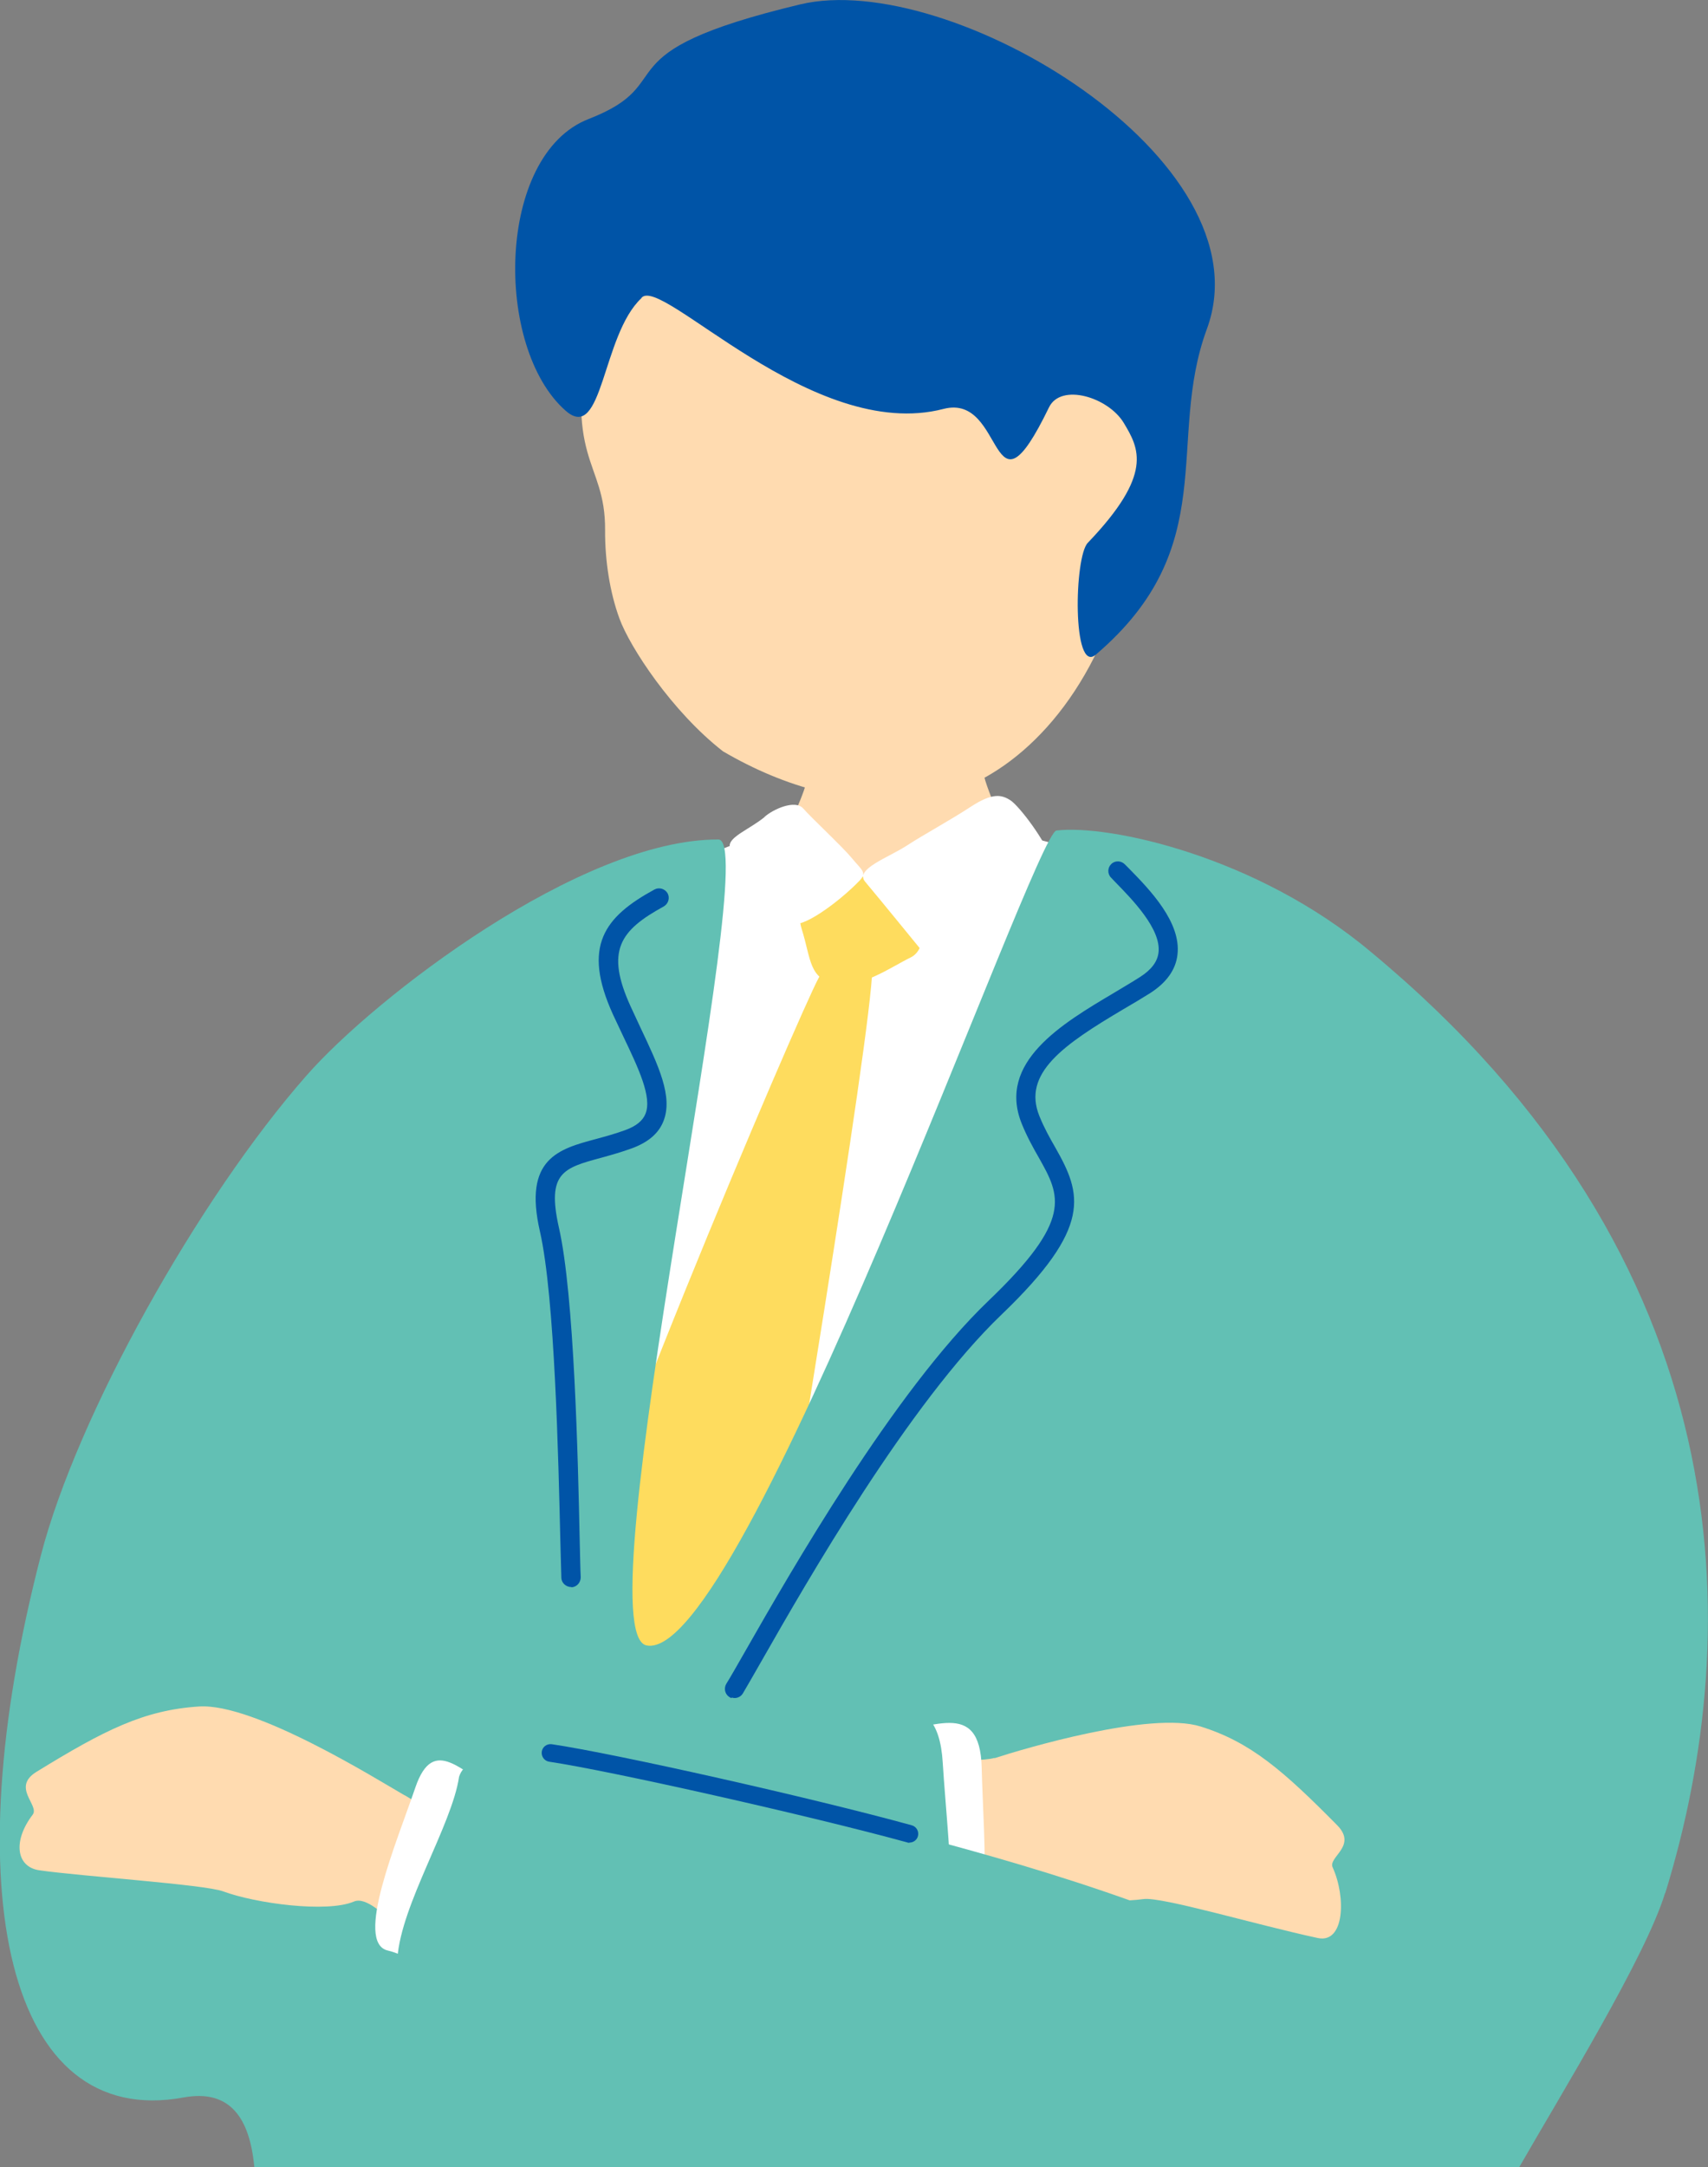 <?xml version="1.0" encoding="UTF-8"?>
<svg id="b" data-name="レイヤー 2" xmlns="http://www.w3.org/2000/svg" viewBox="0 0 82 103.98" width="82" height="103.98">
  <rect x="0" y="0" width="82" height="103.98" fill="#808080" stroke="none"/>
  <g id="c" data-name="レイヤー 1">
    <g>
      <g>
        <path d="M53.15,30.17c-2.05,5.05-5.71,7.82-8.98,8.16-3.27.33-6.45-.52-9.46-2.28-2.45-1.91-4.47-5-4.97-6.37-.46-1.25-.7-2.78-.69-4.25.02-3.45-2.1-3.18-.63-10.29.45-2.16.56-6.74,9.33-8.17,7.7-1.26,25.47,6.93,15.4,23.21Z" style="fill: #ffdbb0;"/>
        <path d="M30.79,14.31c-1.9,1.78-1.84,6.97-3.63,5.4-3.45-3.02-3.34-12.28,1.1-14,4.57-1.78.33-3.15,10.16-5.5,7.17-1.71,22.52,7.46,19.52,15.58-1.98,5.37.76,10.43-5.33,15.62-1.14.97-1.04-4.73-.38-5.37,3.15-3.29,2.46-4.52,1.72-5.75s-3.02-1.93-3.59-.74c-2.88,5.93-2.05-.71-5.06.07-6.31,1.64-13.6-6.48-14.51-5.32Z" style="fill: #0054a7;"/>
      </g>
      <path d="M46.05,29.61c-.35,0-4.97.49-5.41.46-.15.8-1.7,6.87-2.05,7.87-1.77,5-7.72,9.78-6.38,10.77,5.24,4.53,15.86,7.19,19.17,2.87,1.53-2.24-3.68-12.41-4.13-14.32-.33-1.4-1.18-7.13-1.2-7.66Z" style="fill: #ffdbb0;"/>
      <g>
        <path d="M60.19,79.9c-.19-1.6-.4-4.18-.26-5.04-1.79-10.27.54-14.68.22-24.99-.31-1.92-4.42-7.6-4.78-7.75-1.27-.59-7.45-2.76-8.72-2.15-.67.32-2.06,1.01-3.93,1.81-1.67.71-3.79-.59-4.48-1.5-.89-1.16-7.13,1.79-7.49,3.02-2.81,13.16-6.15,24.54-8.74,38.51-.72,3.92-1.32,12.71-1.79,22.17h42.35c-.69-8-2.14-22.03-2.38-24.08Z" style="fill: #fff;"/>
        <path d="M43.18,42.86c-.97-.63-.9-.95-2.3-.74-1.4.21-2.86.95-2.39,2.46.46,1.45.33,2.44,1.73,2.65,1.15.17,2.65-.88,3.5-1.29.85-.41.79-2.12-.53-3.08Z" style="fill: #fedc5e;"/>
        <path d="M50.5,41.3c-.28-.93-1.56-2.62-1.99-2.9-.43-.28-.87-.36-1.89.3-1.02.67-2.27,1.34-3.08,1.87-.89.58-2.51,1.13-2.01,1.73.83.99,2.26,2.75,2.81,3.42.34.42,2.54-.81,4.01-1.73,1.47-.92,2.96-1.14,2.15-2.7Z" style="fill: #fff;"/>
        <path d="M36.7,39.2c.41-.37,1.47-.85,1.86-.41.39.45,1.88,1.83,2.35,2.4.44.54.73.67.37,1.05-.97,1.02-2.89,2.43-3.29,2.02-.69-.69-1.58-1.49-2.07-2.11-.49-.62-.88-1.02-.89-1.56-.01-.45.97-.81,1.68-1.39Z" style="fill: #fff;"/>
        <path d="M41.88,46.45c-.03,3.16-4.52,29.94-4.83,32.01-.31,2.08-6.9,7.57-8.32,8.19-1.41.62-1.62-5.42-1.59-8.37.04-3.44,11.24-29.69,12.17-31.37.93-1.68,2.51-1.64,2.58-.46Z" style="fill: #fedc5e;"/>
      </g>
      <g>
        <path d="M79.95,90.83c3.89-12.61,3.74-30.35-14.14-45.16-5.49-4.61-12.6-6.12-15.09-5.82-1.06.13-15.09,40.04-19.68,39.1-3.11-.64,5.63-38.66,3.45-38.67-6.61-.02-16.49,7.58-19.77,11.32-5.2,5.91-11.02,16.31-12.76,23.04-4.2,16.19-1.58,27.55,6.85,26,2.24-.41,3.18.99,3.4,3.34h60.73c2.07-3.61,6.06-10.08,7-13.15Z" style="fill: #62c0b4;"/>
        <path d="M35.12,81.48s-.07-.03-.1-.05c-.22-.14-.28-.42-.15-.64.19-.3.5-.85.93-1.6,2.12-3.71,7.09-12.4,11.65-16.77,4.09-3.91,3.46-5.03,2.42-6.88-.27-.47-.57-1.01-.82-1.63-1.18-2.94,1.93-4.79,4.43-6.27.43-.26.86-.51,1.25-.76.55-.35.84-.74.89-1.18.13-1.12-1.25-2.53-2.07-3.37l-.21-.22c-.18-.18-.17-.48.01-.65.18-.18.47-.17.65.01l.21.21c1,1.02,2.5,2.57,2.32,4.12-.08.73-.53,1.35-1.31,1.85-.4.25-.83.51-1.28.77-2.89,1.71-4.87,3.08-4.04,5.13.23.57.5,1.05.77,1.52,1.26,2.22,1.8,3.8-2.58,8-4.47,4.28-9.39,12.88-11.49,16.56-.43.76-.76,1.32-.94,1.63-.11.18-.34.26-.53.19Z" style="fill: #0054a7;"/>
        <path d="M27.43,76.15c-.25,0-.47-.19-.48-.44-.01-.39-.03-1.03-.05-1.83-.09-3.78-.26-11.66-.98-14.8-.8-3.49.9-3.95,2.7-4.43.44-.12.92-.25,1.41-.43.52-.19.83-.45.96-.78.32-.8-.33-2.17-1.09-3.76-.15-.32-.31-.66-.47-1-1.5-3.29-.41-4.69,1.99-6,.22-.12.5-.04.63.18.12.22.04.5-.18.63-2.1,1.15-2.82,2.12-1.59,4.81.16.34.31.67.46.99.88,1.86,1.58,3.33,1.11,4.51-.23.58-.72,1-1.49,1.29-.52.19-1.02.33-1.49.46-1.81.49-2.63.71-2.04,3.34.74,3.23.92,11.17,1,14.98.02.79.03,1.42.05,1.81,0,.25-.19.47-.44.48Z" style="fill: #0054a7;"/>
      </g>
      <g>
        <path d="M47.75,84.36c1.38-.45,7.49-2.27,9.89-1.52,2.4.75,3.96,2.11,6.56,4.74.98,1-.45,1.52-.22,2.02.65,1.43.57,3.66-.71,3.39-2.94-.63-7.5-1.99-8.37-1.87-1.54.22-6.16.08-7.24-.73-.94-.71-2.34-.25-4.57.11-5.72.12-3.99-5.36.86-6.03,2.08.05,3.45-.01,3.78-.12Z" style="fill: #ffdbb0;"/>
        <path d="M42.45,83.12c2.2-.05,4.6-1.72,4.68,1.7.08,3.42.71,9.91-1.37,9.61s-4.45,1.2-4.85-.88c-.4-2.07-.45-10.38,1.54-10.42Z" style="fill: #fff;"/>
      </g>
      <path d="M39.33,82.32c2.75.04,5.68-1.86,5.93,2.25.25,4.1,1.31,11.93-1.3,11.47-2.61-.47-5.52,1.23-6.11-1.27-.59-2.51-1.01-12.47,1.48-12.44Z" style="fill: #62c0b4;"/>
      <g>
        <path d="M19.42,86.14c-1.35-.78-7.2-4.43-9.86-4.26-2.66.17-4.56,1.14-7.8,3.13-1.23.75.15,1.61-.19,2.06-.97,1.27-.79,2.51.32,2.67,2.03.29,7.93.68,8.82,1.01,1.56.58,4.99,1.04,6.28.49,1.13-.48,3.48,3.23,5.72,4.13,1.87.27,3.03-4.36,1.52-5.78-1.63-1.53-4.47-3.26-4.8-3.45Z" style="fill: #ffdbb0;"/>
        <path d="M23.83,85.86c-1.62-.7-3-2.7-3.89-.09-.89,2.61-2.94,7.44-1.32,7.82,1.62.38,3.02,2.25,3.82.77.8-1.48,2.86-7.87,1.39-8.5Z" style="fill: #fff;"/>
        <path d="M67.67,103.97c5-9.66-23.48-15.74-28.49-17.13-6.62-1.84-16.34-4.14-17.14-1.59-.34,2.32-2.78,6.12-2.96,8.7-.18,2.48,7.05,6.71,14.03,9.02,1.01.33,1.98.67,2.94,1h31.62s0,0,0-.01Z" style="fill: #62c0b4;"/>
        <path d="M43.66,88.42s-.07,0-.11-.02c-4.59-1.26-14.22-3.43-17.18-3.87-.23-.03-.39-.25-.36-.48.03-.23.24-.39.48-.36,3.05.45,12.57,2.59,17.28,3.89.23.06.36.3.3.52-.05.19-.22.31-.41.31Z" style="fill: #0054a7;"/>
      </g>
    </g>
  </g>
</svg>